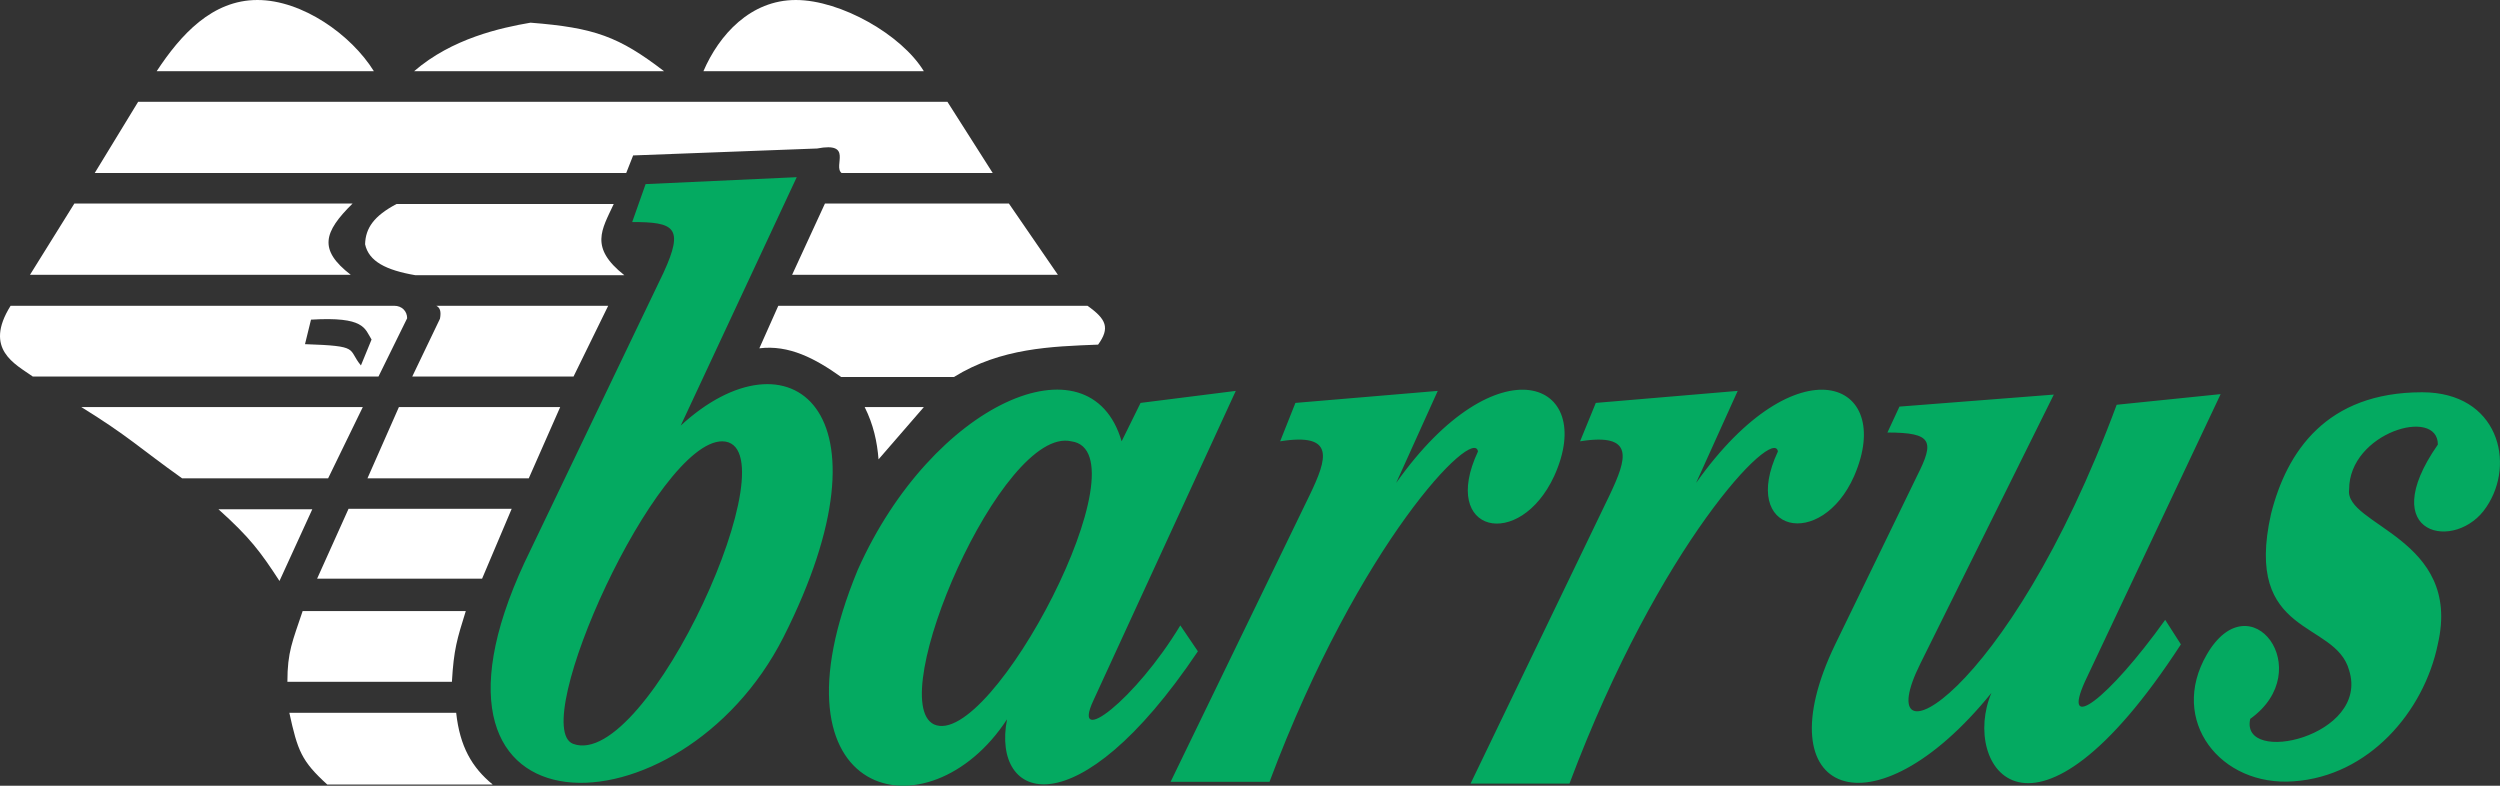 <svg width="140" height="44" viewBox="0 0 140 44" fill="none" xmlns="http://www.w3.org/2000/svg">
<rect x="0" y="0" width="140" height="44" fill="#333333" stroke="none"/>
<path fill-rule="evenodd" clip-rule="evenodd" d="M36.154 10.31L44.617 9.922L38.121 23.832C44.151 18.289 50.363 22.848 43.866 35.697C38.121 46.991 21.997 47.379 29.373 31.5L37.163 15.258C38.328 12.72 37.758 12.434 35.403 12.434L36.154 10.31ZM40.45 24.713C36.749 24.713 29.554 40.67 32.091 41.654C36.258 43.209 44.539 24.791 40.45 24.713ZM63.872 22.563L62.811 24.713C61.051 18.677 52.2 22.563 48.033 31.915C42.676 44.867 52.019 46.991 56.393 40.282C55.513 44.867 60.275 46.602 67.082 36.474L66.098 35.023C63.562 39.219 59.964 41.939 61.233 39.219L69.204 21.89L63.872 22.563ZM59.99 24.713C56.108 23.832 49.483 39.219 52.304 40.566C55.513 42.017 64.261 25.283 59.99 24.713ZM72.543 22.563L80.514 21.89L78.185 27.044C83.827 19.066 89.469 21.294 87.036 26.656C85.095 30.852 80.618 29.868 82.766 25.283C82.559 23.832 76.14 30.334 71.093 43.779H65.555L73.345 27.718C74.328 25.672 74.794 24.221 71.689 24.713L72.543 22.563ZM89.365 22.563L88.485 24.713C91.591 24.221 91.099 25.698 90.142 27.718L82.352 43.882H87.89C92.937 30.438 99.355 23.832 99.562 25.283C97.414 29.868 101.995 30.826 103.833 26.656C106.162 21.294 100.623 19.066 94.981 27.044L97.311 21.89L89.365 22.563ZM106.369 22.77L115.013 22.097L107.534 37.173C104.532 43.209 112.4 39.219 118.534 22.667L124.356 22.071L116.773 38.132C115.401 41.136 118.041 39.194 121.251 34.712L122.13 36.085C113.772 48.934 109.785 42.898 111.519 38.805C104.894 46.991 98.683 44.556 102.772 36.085L107.353 26.656C108.336 24.713 108.233 24.221 105.696 24.221L106.369 22.77ZM136.521 24.895C132.923 30.049 137.582 30.93 139.238 28.392C140.894 25.957 139.911 21.967 135.641 21.967C130.283 21.967 128.058 25.283 127.177 28.78C125.624 35.697 130.775 34.712 131.551 37.536C132.716 41.24 125.418 42.898 126.013 40.256C129.817 37.536 126.013 32.459 123.58 36.655C121.432 40.359 124.356 44.064 128.445 43.753C132.638 43.468 135.744 39.867 136.521 36.059C137.892 30.127 131.266 29.428 131.551 27.407C131.551 24.221 136.521 22.77 136.521 24.895Z" fill="#04AA61"/>
<path fill-rule="evenodd" clip-rule="evenodd" d="M8.773 3.989C12.656 3.989 16.952 3.989 20.938 3.989C19.669 1.943 16.926 0 14.415 0C11.879 0 10.119 1.943 8.773 3.989Z" fill="white"/>
<path fill-rule="evenodd" clip-rule="evenodd" d="M23.188 3.989C27.07 3.989 33.203 3.989 37.189 3.989C34.653 2.047 33.307 1.554 29.71 1.27C28.053 1.554 25.31 2.15 23.188 3.989Z" fill="white"/>
<path fill-rule="evenodd" clip-rule="evenodd" d="M39.391 3.989C43.273 3.989 47.75 3.989 51.736 3.989C50.494 1.943 47.077 0 44.567 0C42.03 0 40.271 1.943 39.391 3.989Z" fill="white"/>
<path fill-rule="evenodd" clip-rule="evenodd" d="M5.305 9.688H35.068L35.456 8.704L45.757 8.316C47.801 7.927 46.637 9.3 47.128 9.688H55.592L53.055 5.699H7.737L5.305 9.688Z" fill="white"/>
<path fill-rule="evenodd" clip-rule="evenodd" d="M1.68 15.388H19.641C17.829 13.989 18.114 13.005 19.745 11.398H4.164L1.68 15.388Z" fill="white"/>
<path fill-rule="evenodd" clip-rule="evenodd" d="M22.205 11.424H34.369C33.696 12.874 32.998 13.859 34.965 15.413H23.266C21.61 15.128 20.652 14.636 20.445 13.678C20.471 12.771 20.937 12.097 22.205 11.424Z" fill="white"/>
<path fill-rule="evenodd" clip-rule="evenodd" d="M24.432 17.123H34.059L32.118 21.086H23.086L24.639 17.848C24.716 17.434 24.639 17.227 24.432 17.123Z" fill="white"/>
<path fill-rule="evenodd" clip-rule="evenodd" d="M0.594 17.123H22.075C22.515 17.123 22.8 17.434 22.8 17.823L21.195 21.086H1.836C0.853 20.387 -0.933 19.558 0.594 17.123ZM17.416 17.9L17.08 19.273C20.212 19.377 19.435 19.532 20.212 20.465L20.807 19.014C20.419 18.392 20.419 17.719 17.416 17.9Z" fill="white"/>
<path fill-rule="evenodd" clip-rule="evenodd" d="M4.555 22.797H20.316L18.375 26.786H10.197C7.764 25.051 7.195 24.429 4.555 22.797Z" fill="white"/>
<path fill-rule="evenodd" clip-rule="evenodd" d="M22.338 22.797H31.37L29.611 26.786H20.578L22.338 22.797Z" fill="white"/>
<path fill-rule="evenodd" clip-rule="evenodd" d="M12.234 28.52H17.488L15.651 32.535C14.589 30.903 13.994 30.1 12.234 28.52Z" fill="white"/>
<path fill-rule="evenodd" clip-rule="evenodd" d="M17.758 32.406H26.997L28.654 28.494H19.518L17.758 32.406Z" fill="white"/>
<path fill-rule="evenodd" clip-rule="evenodd" d="M16.948 34.219H26.084C25.592 35.799 25.411 36.369 25.307 38.182H16.094C16.094 36.498 16.378 35.928 16.948 34.219Z" fill="white"/>
<path fill-rule="evenodd" clip-rule="evenodd" d="M16.203 39.918H25.546C25.753 41.809 26.426 42.975 27.591 43.933H18.325C16.876 42.612 16.669 42.042 16.203 39.918Z" fill="white"/>
<path fill-rule="evenodd" clip-rule="evenodd" d="M48.422 22.797H51.735L49.198 25.724C49.121 24.74 48.914 23.781 48.422 22.797Z" fill="white"/>
<path fill-rule="evenodd" clip-rule="evenodd" d="M43.585 17.123H60.899C61.96 17.874 62.167 18.366 61.494 19.299C58.88 19.403 56.059 19.48 53.419 21.112H47.104C45.655 20.076 44.18 19.299 42.523 19.506L43.585 17.123Z" fill="white"/>
<path fill-rule="evenodd" clip-rule="evenodd" d="M46.197 11.398L44.359 15.388H59.241L56.498 11.398H46.197Z" fill="white"/>
</svg>
